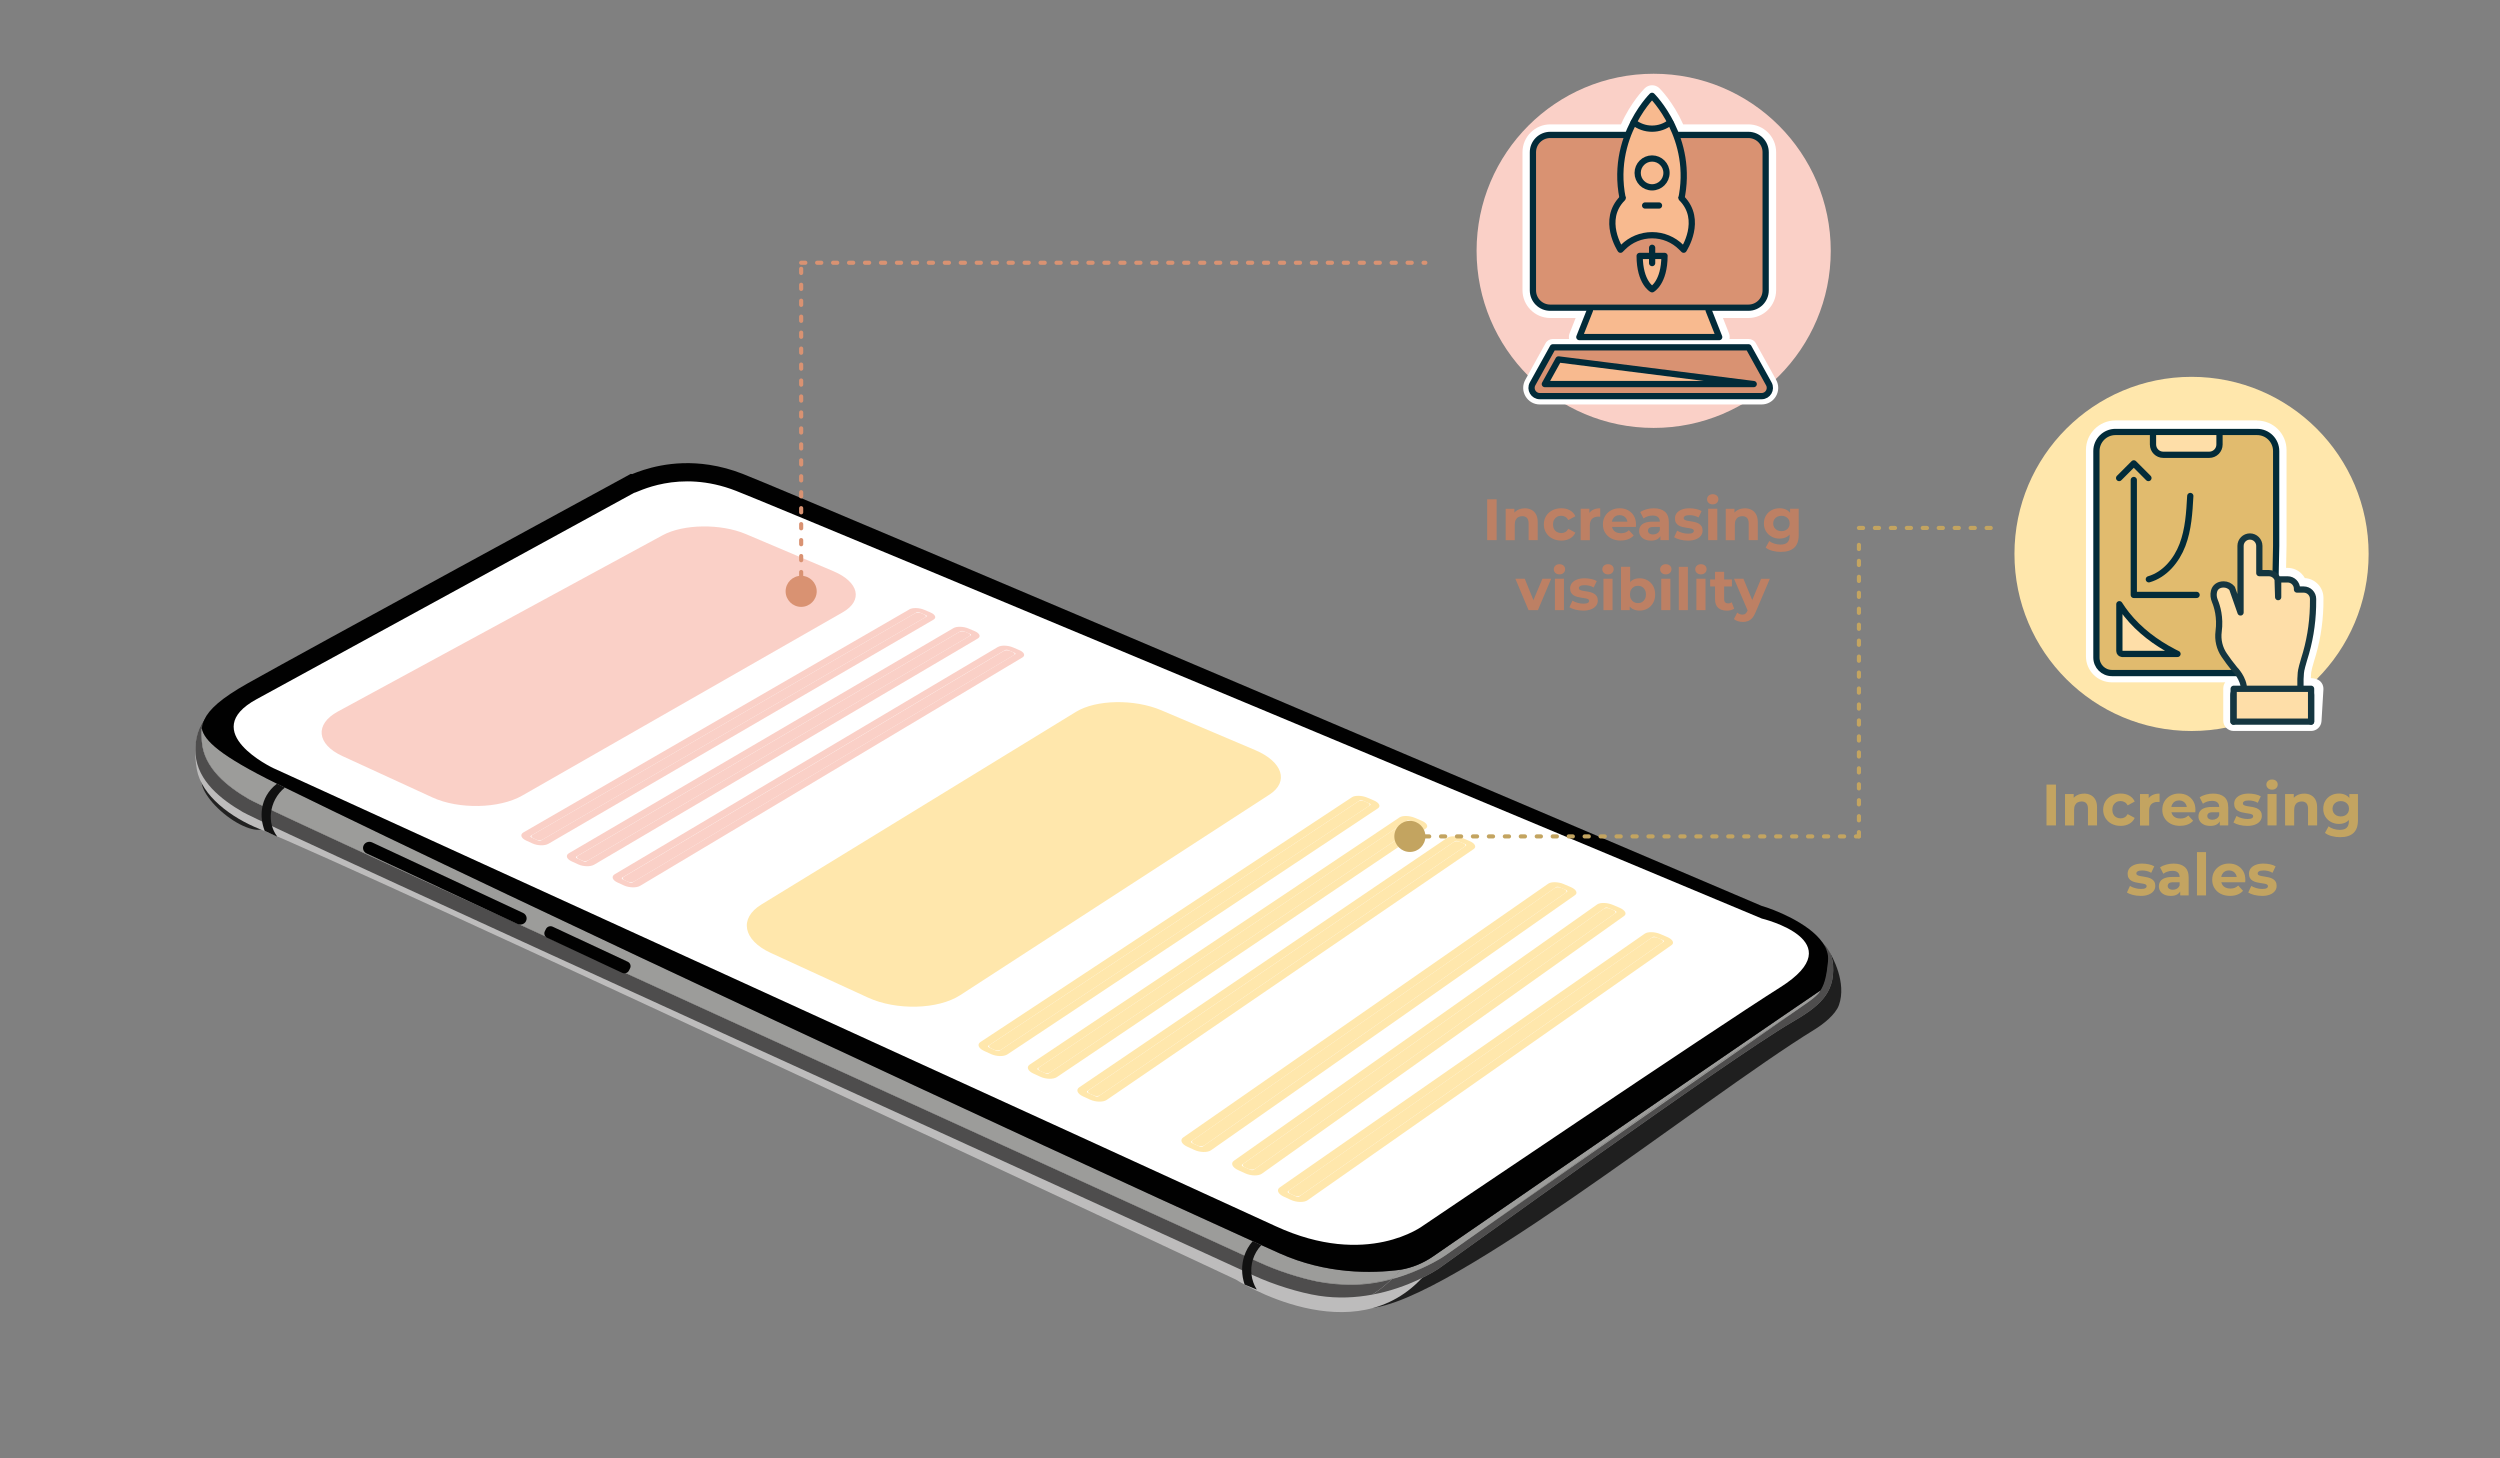 <?xml version="1.0" encoding="UTF-8"?><svg xmlns="http://www.w3.org/2000/svg" viewBox="0 0 600 350"><rect x="0" y="0" width="600" height="350" fill="#808080" stroke="none"/><defs><style>.cls-1{fill:#fff;}.cls-2{fill:#c3a461;}.cls-3{stroke:#d99272;}.cls-3,.cls-4,.cls-5,.cls-6,.cls-7,.cls-8,.cls-9,.cls-10,.cls-11{stroke-linecap:round;stroke-linejoin:round;}.cls-3,.cls-9,.cls-11{fill:none;}.cls-3,.cls-11{stroke-dasharray:0 0 1 2.83;stroke-width:.99px;}.cls-12{isolation:isolate;}.cls-13{fill:#4b494a;}.cls-4{stroke:#153640;}.cls-4,.cls-5,.cls-6,.cls-7,.cls-8,.cls-9,.cls-10{stroke-width:1.5px;}.cls-4,.cls-7{fill:#fedea8;}.cls-5{fill:#e4c3de;}.cls-5,.cls-6,.cls-7,.cls-8,.cls-9,.cls-10{stroke:#022b39;}.cls-14{fill:#111;}.cls-6,.cls-15{fill:#d99272;}.cls-16{fill:#9c9c9a;}.cls-17{fill:#4e4d4d;}.cls-18{fill:#fad0c7;}.cls-19{fill:#bdbcbc;}.cls-20{fill:#1f1f1f;}.cls-21{fill:#c3a460;}.cls-8{fill:#e1bb6e;}.cls-22{fill:#ffe7ac;}.cls-23{mix-blend-mode:screen;opacity:.74;}.cls-23,.cls-24{fill:#010101;}.cls-10{fill:#f8ba8f;}.cls-25{fill:#bd8064;}.cls-11{stroke:#c3a460;}</style></defs><g class="cls-12"><g id="Ebene_3"><g><path class="cls-23" d="M53.7,195.24c4.11,3.39,8.58,4.86,9.97,3.28,1.4-1.58-.81-5.62-4.92-9.01-4.11-3.39-8.58-4.86-9.97-3.28-1.4,1.58,.81,5.62,4.92,9.01Z"/><g><path class="cls-20" d="M436.34,238.49c.13-.15,.25-.32,.36-.48l-.19,.29c-.05,.07-.12,.13-.18,.19Z"/><path class="cls-20" d="M438.73,230.69c-.35,3.4-.78,5.42-1.81,7.01h0s0,.01,0,.01c-.02,.01-.05,.04-.12,.08-.05,.04-.12,.08-.2,.13-.02,.01-.04,.03-.06,.04-.04,.03-.08,.06-.13,.09-.05,.04-.12,.09-.19,.13-.04,.03-.08,.05-.12,.08-.07,.05-.14,.1-.22,.15-.78,.52-2.01,1.37-3.81,2.6-.1,.07-.2,.13-.3,.21-.02,.01-.05,.02-.07,.04-.21,.14-.43,.29-.65,.44-.63,.44-1.33,.91-2.09,1.43-.3,.21-.62,.42-.94,.64-.29,.19-.58,.4-.88,.6-.24,.16-.49,.33-.74,.51-2.71,1.85-6.03,4.13-10.05,6.88-.23,.16-.47,.32-.7,.48-3.36,2.3-7.18,4.93-11.54,7.91-1.16,.8-2.35,1.62-3.58,2.46-.02,.02-.05,.04-.08,.05-.61,.42-1.23,.85-1.87,1.28-7.1,4.88-15.4,10.58-25.05,17.22-.66,.46-1.33,.92-2.01,1.39-5.96,4.1-12.41,8.54-19.41,13.36-1,.69-2.02,1.39-3.05,2.1-1.7,1.17-3.43,2.36-5.19,3.58-.02,.01-.03,.02-.05,.03-2.29,1.57-4.9,2.64-7.64,3.11,.74-.84,1.51-1.78,2.31-2.84,13.57-17.99,93.99-69.95,99.91-73.77,.29,.81,.41,1.67,.32,2.55Z"/><path class="cls-20" d="M438.89,228.13c-.04-.07-.09-.14-.13-.21,.02,.03,.07,.1,.13,.21Z"/><path class="cls-20" d="M441.34,241.23c-.84,2.35-3.93,4.68-5.87,5.87-27.08,16.61-92.42,69.44-108.71,66.77-.55-1.36,.47-1.77,2.62-3.17,8.82-1.65,15.17-5.71,16.1-6.38,2.62-1.76,69.25-50.04,84.46-58.91,6.46-3.76,10.45-6.84,10-13.75-.08-1.32-.45-2.47-1.02-3.48,.84,1.37,4.34,7.66,2.42,13.05Z"/><path class="cls-19" d="M49.34,172.28s-3.61,3.86-2.1,12.38c1.13,6.35,8.3,11.6,14.98,14.27,24.02,9.59,234.32,108.13,234.32,108.13,0,0,28.65,18.44,45.53-1.22l-18.11-.19s-4.03,1.09-9.9-.5c-5.87-1.59-264.72-132.87-264.72-132.87Z"/><path class="cls-17" d="M436.34,238.49c.06-.06,.12-.13,.18-.19l.19-.29c-.12,.16-.24,.33-.36,.48Zm2.41-10.58c-.36-.59-.81-1.13-1.31-1.62-4.46-4.41-13.54-5.05-16.16-5.78-12.79-5.45-230.9-98.34-244.54-103.68-2.63-1.03-5.33-1.76-8.01-2.17-9.04-1.39-15.85,1.14-18.51,2.23l-.34-.05-1.3,.71c-.76,.42-74.91,45.32-90.58,49.52-4.59,1.23-7.34,3.31-8.95,5.61-2,2.84-2.27,6.01-2.11,8.33,.45,6.46,6.24,10.92,11.33,13.88,6.19,3.6,221.04,101.27,242.59,111.22,4.75,2.2,11.07,4.17,15.7,4.88,4.57,.7,8.92,.44,12.79-.28,1.25-.82,2.87-1.96,4.79-3.84-3.21,.86-6.85,1.46-10.76,1.45h-.02c-2.58-.14-5.03-.43-7.12-.74,0,0-.01,0-.02,0-4.37-.89-9.72-2.63-13.87-4.55-21.55-9.95-236.41-107.62-242.59-111.22-5.09-2.97-10.88-7.42-11.33-13.88-.07-1.07-.15-2.08-.02-3.1,.57,2.93,4.42,6.56,18.01,13.26,.09,.04,.18,.09,.27,.13,.54,.26,1.08,.53,1.63,.8,58.03,28.41,179.75,85.11,232.29,108.88,.71,.32,1.4,.63,2.08,.94,1.51,.68,2.95,1.33,4.32,1.95,11.24,5.05,22.17,4.9,29.14,3.96,2.74-.47,5.35-1.54,7.64-3.11,.02,0,.03-.02,.05-.03,1.76-1.22,3.5-2.41,5.19-3.58,1.03-.71,2.04-1.41,3.05-2.1,6.99-4.82,13.45-9.26,19.41-13.36,.68-.47,1.34-.93,2.01-1.39,9.65-6.64,17.95-12.35,25.05-17.22,.63-.44,1.25-.86,1.87-1.28,.03-.02,.05-.04,.08-.05,1.23-.85,2.43-1.67,3.58-2.46,4.35-2.99,8.18-5.61,11.54-7.91,.23-.16,.47-.32,.7-.48,4.02-2.75,7.34-5.02,10.05-6.88,.26-.18,.5-.35,.74-.51,.3-.2,.59-.4,.88-.6,.32-.23,.64-.44,.94-.64,.75-.52,1.45-.99,2.09-1.43,.23-.15,.44-.3,.65-.44,.02-.02,.04-.03,.07-.04,.1-.07,.2-.14,.3-.21,1.8-1.23,3.03-2.07,3.81-2.6,.08-.05,.15-.1,.22-.15,.04-.02,.08-.05,.12-.08,.07-.04,.13-.09,.19-.13,.05-.03,.09-.06,.13-.09,.02,0,.04-.02,.06-.04,.09-.05,.15-.1,.2-.13,.06-.04,.1-.07,.12-.08,0,0,0,0,0,0h0c1.02-1.6,1.45-3.62,1.81-7.02,.09-.88-.03-1.73-.32-2.55,.23-.15,.35-.23,.35-.23Z"/><path class="cls-13" d="M336.19,304.74c-.71,.8-1.38,1.5-2.03,2.12-3.21,.86-6.85,1.46-10.76,1.45h-.02c-2.58-.14-5.03-.43-7.12-.74,0,0-.01,0-.02,0-4.37-.89-9.72-2.63-13.87-4.55-21.55-9.95-236.41-107.62-242.59-111.22-5.09-2.97-10.88-7.42-11.33-13.88-.07-1.07-.15-2.08-.02-3.1,.57,2.93,4.42,6.56,18.01,13.26,.09,.04,.18,.09,.27,.13,.54,.26,1.08,.53,1.63,.8,58.03,28.41,179.75,85.11,232.29,108.88,.71,.32,1.4,.63,2.08,.94,1.51,.68,2.95,1.33,4.32,1.95,11.24,5.05,22.17,4.9,29.14,3.96Z"/><path class="cls-16" d="M336.19,304.74c-.71,.8-1.38,1.5-2.03,2.12-3.21,.86-6.85,1.46-10.76,1.45h-.02c-2.58-.14-5.03-.43-7.12-.74,0,0-.01,0-.02,0-4.37-.89-9.72-2.63-13.87-4.55-21.55-9.95-236.41-107.62-242.59-111.22-5.09-2.97-10.88-7.42-11.33-13.88-.07-1.07-.15-2.08-.02-3.1,.57,2.93,4.42,6.56,18.01,13.26,.09,.04,.18,.09,.27,.13,.54,.26,1.08,.53,1.63,.8,58.03,28.41,179.75,85.11,232.29,108.88,.71,.32,1.4,.63,2.08,.94,1.51,.68,2.95,1.33,4.32,1.95,11.24,5.05,22.17,4.9,29.14,3.96Z"/><path class="cls-16" d="M436.71,238.01l-.19,.29c-.05,.07-.12,.13-.18,.19,.13-.15,.25-.32,.36-.48Z"/><path class="cls-16" d="M316.26,307.58c2.09,.31,4.53,.6,7.12,.74-1.71,0-3.49-.13-5.3-.41-.58-.09-1.19-.2-1.81-.32Z"/><path class="cls-17" d="M429.93,245.42c-15.22,8.87-81.85,57.14-84.46,58.91-.92,.67-7.28,4.73-16.1,6.38,1.25-.82,2.87-1.96,4.79-3.84,3.87-1.03,7.1-2.45,9.37-3.61,.11-.05,.18-.1,.22-.12,1.74-.91,2.86-1.64,3.22-1.9,.39-.26,2.2-1.53,5.04-3.55l.93-.66c16.66-11.77,62.92-44.52,77.16-53.84l3.71-2.58c.89-.63,1.79-1.32,2.54-2.12,.06-.06,.12-.13,.18-.19l.19-.29c.07-.1,.14-.19,.2-.3,0,0,0,0,0,0h0c1.02-1.6,1.45-3.62,1.81-7.02,.09-.88-.03-1.73-.32-2.55,.23-.15,.35-.23,.35-.23,0,0,0,0,0,.01,.04,.07,.08,.14,.13,.21,0,.02,.02,.04,.03,.05,.57,1.01,.93,2.16,1.02,3.48,.44,6.91-3.55,9.99-10,13.75Z"/><path class="cls-16" d="M436.91,237.71c-.06,.1-.13,.2-.2,.3-.12,.16-.24,.33-.36,.48-.75,.8-1.64,1.5-2.54,2.12l-3.71,2.58c-14.24,9.32-60.49,42.07-77.16,53.84l-.93,.66c-2.85,2.01-4.65,3.28-5.04,3.55-.35,.26-1.48,.99-3.22,1.9-.04,.02-.11,.06-.22,.12-2.26,1.16-5.49,2.58-9.37,3.61,.64-.62,1.32-1.32,2.03-2.12,2.74-.47,5.35-1.54,7.64-3.11,.02,0,.03-.02,.05-.03,1.76-1.22,3.5-2.41,5.19-3.58,1.03-.71,2.04-1.41,3.05-2.1,6.99-4.82,13.45-9.26,19.41-13.36,.68-.47,1.34-.93,2.01-1.39,9.65-6.64,17.95-12.35,25.05-17.22,.63-.44,1.25-.86,1.87-1.28,.03-.02,.05-.04,.08-.05,1.23-.85,2.43-1.67,3.58-2.46,4.35-2.99,8.18-5.61,11.54-7.91,.23-.16,.47-.32,.7-.48,4.02-2.75,7.34-5.02,10.05-6.88,.26-.18,.5-.35,.74-.51,.3-.2,.59-.4,.88-.6,.32-.23,.64-.44,.94-.64,.75-.52,1.45-.99,2.09-1.43,.23-.15,.44-.3,.65-.44,.02-.02,.04-.03,.07-.04,.1-.07,.2-.14,.3-.21,1.8-1.23,3.03-2.07,3.81-2.6,.08-.05,.15-.1,.22-.15,.04-.02,.08-.05,.12-.08,.07-.04,.13-.09,.19-.13,.05-.03,.09-.06,.13-.09,.02,0,.04-.02,.06-.04,.09-.05,.15-.1,.2-.13,.06-.04,.1-.07,.12-.08Z"/><path class="cls-24" d="M438.73,230.69c-.35,3.4-.78,5.42-1.81,7.01h0s0,.01,0,.01c-.02,.01-.05,.04-.12,.08-.05,.04-.12,.08-.2,.13-.02,.01-.04,.03-.06,.04-.04,.03-.08,.06-.13,.09-.05,.04-.12,.09-.19,.13-.04,.03-.08,.05-.12,.08-.07,.05-.14,.1-.22,.15-.78,.52-2.01,1.37-3.81,2.6-.1,.07-.2,.13-.3,.21-.02,.01-.05,.02-.07,.04-.21,.14-.43,.29-.65,.44-.63,.44-1.33,.91-2.09,1.43-.3,.21-.62,.42-.94,.64-.29,.19-.58,.4-.88,.6-.24,.16-.49,.33-.74,.51-2.71,1.85-6.03,4.13-10.05,6.88-.23,.16-.47,.32-.7,.48-3.36,2.3-7.18,4.93-11.54,7.91-1.16,.8-2.35,1.62-3.58,2.46-.02,.02-.05,.04-.08,.05-.61,.42-1.23,.85-1.87,1.28-7.1,4.88-15.4,10.58-25.05,17.22-.66,.46-1.33,.92-2.01,1.39-5.96,4.1-12.41,8.54-19.41,13.36-1,.69-2.02,1.39-3.05,2.1-1.7,1.17-3.43,2.36-5.19,3.58-.02,.01-.03,.02-.05,.03-2.29,1.57-4.9,2.64-7.64,3.11-6.97,.94-17.9,1.09-29.14-3.96-1.37-.62-2.82-1.27-4.32-1.95-.68-.31-1.37-.62-2.08-.94-52.53-23.77-174.25-80.47-232.29-108.88-.55-.27-1.09-.54-1.63-.8-.09-.04-.18-.09-.27-.13-13.6-6.7-17.44-10.33-18.01-13.26,.09-.71,.27-1.42,.63-2.15,1.11-2.36,3.88-5.01,10.45-8.7,14.13-7.94,89.81-49.1,90.57-49.52l1.3-.71,.33,.05c2.67-1.08,9.48-3.61,18.52-2.22,2.68,.41,5.38,1.14,8.01,2.17,13.64,5.34,231.75,98.23,244.54,103.68,2.69,.75,11.35,4.04,14.66,8.86,.41,.59,.74,1.21,.96,1.85,.29,.81,.41,1.67,.32,2.55Z"/><path class="cls-1" d="M152.18,118.28c.54,.08,10.63-5.9,24.48-.47,13.85,5.43,246.17,102.64,246.17,102.64,0,0,22.17,5.33,4.42,16.51-15.33,9.66-85.65,57.16-85.65,57.16,0,0-13.42,10.33-35.44,.17-22.02-10.16-240.59-109.95-240.59-109.95,0,0-18.39-8.7-3.97-16.54,14.41-7.84,90.58-49.52,90.58-49.52Z"/><g><path class="cls-18" d="M202.27,146.94l-76.93,44c-5.5,3.15-15.23,3.35-21.55,.45l-21.63-9.94c-6.19-2.85-6.65-7.65-1.08-10.68l77.95-42.31c4.99-2.71,13.96-2.83,19.98-.28l21.01,8.91c6.14,2.6,7.18,7.03,2.25,9.85Z"/><path class="cls-22" d="M304.67,190.7l-74.22,48.14c-5.32,3.45-15.31,3.72-22.14,.58l-23.33-10.72c-6.68-3.07-7.67-8.3-2.26-11.61l75.5-46.24c4.83-2.96,14.01-3.13,20.48-.39l22.56,9.57c6.59,2.8,8.16,7.59,3.42,10.67Z"/><g><path class="cls-18" d="M222,148.19l-91.75,53.29c-.4,.23-1.09,.25-1.55,.03l-.78-.36c-.46-.21-.51-.57-.11-.8l91.82-53.17c.35-.2,.99-.21,1.44-.02l.75,.32c.45,.19,.53,.51,.18,.71Z"/><path class="cls-18" d="M219.97,146.98c.16-.09,.49-.08,.74,.02l1.48,.63c.25,.1,.31,.27,.15,.36l-92.48,53.71c-.18,.11-.54,.1-.79-.02l-1.53-.7c-.25-.12-.31-.3-.13-.4l92.55-53.59m-1.72-.73l-92.6,53.51c-.89,.51-.61,1.39,.61,1.95l1.53,.7c1.23,.57,2.95,.61,3.84,.09l92.42-53.79c.78-.45,.44-1.24-.75-1.74l-1.48-.63c-1.19-.51-2.79-.55-3.58-.1h0Z"/></g><g><path class="cls-18" d="M232.62,152.69l-91.43,53.79c-.39,.23-1.09,.25-1.55,.03l-.78-.36c-.46-.21-.52-.57-.12-.8l91.5-53.68c.35-.2,.99-.21,1.44-.02l.76,.32c.45,.19,.53,.51,.19,.72Z"/><path class="cls-18" d="M230.56,151.48c.16-.09,.49-.09,.74,.02l1.49,.63c.25,.11,.32,.27,.16,.36l-92.15,54.22c-.18,.11-.54,.1-.79-.02l-1.54-.71c-.26-.12-.31-.3-.13-.41l92.23-54.1m-1.73-.73l-92.28,54.02c-.89,.52-.6,1.4,.64,1.97l1.54,.71c1.24,.57,2.97,.61,3.85,.09l92.1-54.3c.78-.46,.43-1.25-.77-1.76l-1.49-.63c-1.2-.51-2.81-.55-3.59-.1h0Z"/></g><g><path class="cls-18" d="M243.31,157.24l-91.1,54.31c-.39,.23-1.09,.25-1.56,.04l-.79-.36c-.47-.21-.53-.58-.13-.81l91.18-54.19c.35-.21,.99-.22,1.45-.02l.77,.33c.45,.19,.54,.52,.19,.72Z"/><path class="cls-18" d="M241.24,156.01c.16-.1,.49-.09,.74,.02l1.5,.64c.25,.11,.32,.27,.16,.36l-91.82,54.74c-.18,.11-.54,.1-.8-.02l-1.55-.71c-.26-.12-.32-.3-.14-.41l91.9-54.62m-1.74-.74l-91.95,54.54c-.88,.52-.59,1.42,.66,1.99l1.55,.71c1.25,.57,2.99,.61,3.87,.09l91.77-54.82c.77-.46,.42-1.26-.79-1.77l-1.5-.64c-1.21-.51-2.82-.56-3.6-.09h0Z"/></g><g><path class="cls-22" d="M328.54,193.44l-88.29,58.49c-.38,.25-1.1,.27-1.59,.04l-.84-.39c-.5-.23-.59-.62-.21-.87l88.38-58.37c.34-.22,1-.24,1.48-.03l.81,.35c.48,.2,.6,.55,.26,.77Z"/><path class="cls-22" d="M326.31,192.13c.15-.1,.49-.09,.76,.02l1.59,.68c.27,.11,.35,.29,.2,.39l-88.99,58.96c-.18,.12-.54,.11-.82-.02l-1.65-.76c-.27-.13-.35-.32-.18-.44l89.08-58.83m-1.85-.78l-89.14,58.73c-.86,.56-.48,1.52,.85,2.13l1.65,.76c1.33,.61,3.11,.65,3.97,.08l88.92-59.05c.75-.5,.31-1.35-.97-1.89l-1.59-.68c-1.28-.54-2.94-.58-3.69-.09h0Z"/></g><g><path class="cls-22" d="M339.98,198.29l-87.89,59.07c-.38,.26-1.1,.28-1.6,.05l-.85-.39c-.5-.23-.6-.62-.22-.88l87.98-58.94c.33-.22,1-.24,1.48-.03l.82,.35c.48,.21,.61,.55,.27,.78Z"/><path class="cls-22" d="M337.73,196.98c.15-.1,.5-.1,.76,.02l1.61,.68c.27,.11,.36,.29,.21,.39l-88.58,59.53c-.18,.12-.54,.11-.82-.02l-1.67-.76c-.28-.13-.36-.33-.18-.44l88.67-59.4m-1.86-.79l-88.74,59.31c-.85,.57-.46,1.54,.88,2.15l1.67,.77c1.34,.62,3.13,.65,3.98,.08l88.51-59.63c.75-.5,.3-1.36-1-1.91l-1.61-.68c-1.29-.55-2.95-.59-3.7-.09h0Z"/></g><g><path class="cls-22" d="M351.5,203.19l-87.47,59.65c-.38,.26-1.1,.28-1.6,.05l-.86-.39c-.51-.23-.61-.63-.23-.89l87.57-59.52c.33-.23,1-.24,1.49-.03l.83,.35c.49,.21,.62,.56,.28,.79Z"/><path class="cls-22" d="M349.23,201.87c.15-.1,.5-.1,.76,.02l1.62,.69c.27,.11,.36,.29,.21,.4l-88.17,60.12c-.17,.12-.54,.11-.82-.02l-1.68-.77c-.28-.13-.36-.33-.19-.45l88.26-59.99m-1.88-.8l-88.33,59.89c-.85,.58-.44,1.55,.91,2.17l1.68,.77c1.35,.62,3.15,.66,4,.08l88.1-60.22c.74-.51,.28-1.37-1.02-1.92l-1.62-.69c-1.3-.55-2.97-.59-3.71-.09h0Z"/></g><g><path class="cls-22" d="M375.78,214.24l-86.75,60.65c-.38,.26-1.1,.28-1.61,.05l-.87-.4c-.51-.24-.62-.64-.25-.9l86.85-60.52c.33-.23,1-.25,1.49-.04l.84,.36c.5,.21,.63,.57,.3,.8Z"/><path class="cls-22" d="M373.47,212.9c.15-.11,.5-.1,.77,.02l1.64,.7c.27,.12,.37,.3,.22,.4l-87.43,61.13c-.17,.12-.54,.11-.83-.02l-1.7-.78c-.28-.13-.37-.33-.2-.45l87.53-61m-1.9-.81l-87.6,60.9c-.84,.59-.42,1.58,.96,2.21l1.7,.78c1.37,.63,3.18,.67,4.02,.08l87.36-61.23c.74-.52,.26-1.39-1.07-1.95l-1.64-.7c-1.32-.56-2.99-.6-3.73-.09h0Z"/></g><g><path class="cls-22" d="M387.56,219.24l-86.31,61.26c-.37,.27-1.1,.29-1.62,.05l-.88-.4c-.52-.24-.63-.64-.26-.91l86.41-61.12c.33-.23,1-.25,1.5-.04l.84,.36c.5,.21,.64,.57,.31,.8Z"/><path class="cls-22" d="M385.22,217.89c.15-.11,.5-.1,.77,.02l1.66,.7c.28,.12,.38,.3,.22,.41l-86.99,61.74c-.17,.12-.54,.12-.83-.02l-1.72-.79c-.29-.13-.38-.34-.2-.46l87.09-61.6m-1.92-.81l-87.16,61.5c-.84,.59-.4,1.59,.98,2.23l1.72,.79c1.39,.64,3.2,.67,4.03,.07l86.92-61.84c.73-.52,.24-1.4-1.09-1.97l-1.65-.7c-1.33-.56-3.01-.6-3.74-.09h0Z"/></g><g><path class="cls-22" d="M398.95,226.23l-86.75,60.65c-.38,.26-1.1,.28-1.61,.05l-.87-.4c-.51-.24-.62-.64-.25-.9l86.85-60.52c.33-.23,1-.25,1.49-.04l.84,.36c.5,.21,.63,.57,.3,.8Z"/><path class="cls-22" d="M396.64,224.89c.15-.11,.5-.1,.77,.02l1.64,.7c.27,.12,.37,.3,.22,.4l-87.43,61.13c-.17,.12-.54,.11-.83-.02l-1.7-.78c-.28-.13-.37-.33-.2-.45l87.53-61m-1.9-.81l-87.6,60.9c-.84,.59-.42,1.58,.96,2.21l1.7,.78c1.37,.63,3.18,.67,4.02,.08l87.36-61.23c.74-.52,.26-1.39-1.07-1.95l-1.64-.7c-1.32-.56-2.99-.6-3.73-.09h0Z"/></g></g><path class="cls-16" d="M343.53,303.25c-1.59,.87-10.7,5.56-20.12,5.06,8.64,.03,16-2.93,20.12-5.06Z"/><path class="cls-14" d="M301.61,309.49l-2.9-1.2c-.78-2.29-.8-4.69-.08-6.88,.42-1.27,1.09-2.46,2.01-3.52,.71,.32,1.4,.63,2.08,.94-.96,1.02-1.64,2.21-2.03,3.48-.72,2.35-.45,4.95,.92,7.16Z"/><path class="cls-16" d="M430.1,243.2l-77.16,53.84c16.66-11.77,62.92-44.52,77.16-53.84Z"/></g><path class="cls-14" d="M65.02,195.18c-.19,1.92,.26,3.89,1.46,5.51-.02,.02-.05,.04-.07,.05l-2.88-1.33c-.68-1.76-.91-3.59-.64-5.33,.33-2.27,1.5-4.4,3.58-5.99,.09,.04,.18,.09,.27,.13,.54,.26,1.08,.53,1.63,.8-1.93,1.54-3.11,3.83-3.34,6.17Z"/><g><path class="cls-24" d="M126.24,221.06h0c.37-.73,.05-1.61-.71-1.96l-36.22-16.92c-.76-.35-1.67-.05-2.03,.69h0c-.37,.73-.05,1.61,.71,1.96l36.22,16.92c.76,.35,1.67,.05,2.03-.68Z"/><path class="cls-24" d="M150.95,232.93l.27-.54c.29-.58,.04-1.28-.56-1.57l-18.01-8.41c-.6-.28-1.33-.04-1.62,.55l-.27,.54c-.29,.58-.04,1.28,.56,1.57l18.01,8.41c.6,.28,1.33,.04,1.62-.55Z"/></g></g></g><g id="Ebene_4"><circle class="cls-22" cx="525.97" cy="132.94" r="42.5"/><g><path class="cls-25" d="M356.92,129.63v-9.8h2.27v9.8h-2.27Z"/><path class="cls-25" d="M365.93,121.99c.6,0,1.13,.12,1.6,.36,.47,.24,.84,.6,1.11,1.09,.27,.49,.41,1.12,.41,1.88v4.31h-2.18v-3.98c0-.61-.13-1.05-.4-1.34-.27-.29-.64-.43-1.13-.43-.35,0-.66,.07-.93,.22-.28,.15-.49,.37-.64,.67-.15,.3-.23,.68-.23,1.15v3.72h-2.18v-7.53h2.09v2.09l-.39-.63c.27-.5,.66-.89,1.16-1.16,.5-.27,1.08-.41,1.72-.41Z"/><path class="cls-25" d="M374.72,129.74c-.81,0-1.54-.17-2.17-.5-.63-.33-1.13-.79-1.49-1.38-.36-.59-.54-1.25-.54-2s.18-1.43,.54-2.01,.86-1.04,1.49-1.37c.63-.33,1.36-.5,2.17-.5s1.48,.17,2.07,.5c.59,.33,1.02,.81,1.3,1.42l-1.69,.91c-.2-.35-.44-.62-.74-.78-.29-.17-.61-.25-.96-.25-.37,0-.71,.08-1.01,.25s-.53,.41-.71,.71c-.17,.31-.26,.68-.26,1.12s.09,.81,.26,1.12,.41,.55,.71,.71,.63,.25,1.01,.25c.35,0,.67-.08,.96-.24,.29-.16,.54-.43,.74-.79l1.69,.92c-.28,.61-.71,1.08-1.3,1.41-.59,.33-1.28,.5-2.07,.5Z"/><path class="cls-25" d="M379.36,129.63v-7.53h2.09v2.13l-.29-.62c.22-.53,.58-.94,1.08-1.21,.5-.28,1.1-.41,1.81-.41v2.02c-.09,0-.18-.02-.25-.02s-.15,0-.24,0c-.6,0-1.08,.17-1.45,.51-.37,.34-.55,.87-.55,1.59v3.56h-2.18Z"/><path class="cls-25" d="M389,129.74c-.86,0-1.61-.17-2.26-.5-.65-.34-1.15-.8-1.51-1.38-.36-.58-.53-1.25-.53-2s.17-1.43,.52-2.01c.35-.58,.83-1.04,1.44-1.37,.61-.33,1.29-.5,2.06-.5s1.4,.16,1.99,.47c.59,.31,1.06,.76,1.41,1.34,.34,.58,.52,1.28,.52,2.09,0,.08,0,.18-.01,.29,0,.11-.02,.21-.03,.3h-6.12v-1.27h4.97l-.84,.38c0-.39-.08-.73-.24-1.02-.16-.29-.38-.52-.66-.68-.28-.16-.61-.25-.98-.25s-.7,.08-.99,.25c-.29,.16-.51,.39-.67,.69s-.24,.64-.24,1.04v.34c0,.41,.09,.77,.27,1.08,.18,.31,.44,.55,.77,.71,.33,.16,.72,.24,1.17,.24,.4,0,.75-.06,1.06-.18,.3-.12,.58-.3,.83-.55l1.16,1.26c-.34,.39-.78,.69-1.3,.9-.52,.21-1.12,.31-1.81,.31Z"/><path class="cls-25" d="M396.21,129.74c-.59,0-1.09-.1-1.51-.3s-.74-.47-.97-.82-.34-.73-.34-1.16,.11-.84,.33-1.18c.22-.34,.57-.6,1.04-.79,.48-.19,1.1-.29,1.86-.29h2v1.27h-1.76c-.51,0-.87,.08-1.06,.25s-.29,.38-.29,.63c0,.28,.11,.5,.33,.67,.22,.16,.52,.25,.9,.25s.69-.09,.98-.26c.29-.17,.5-.43,.63-.76l.34,1.01c-.16,.49-.45,.85-.87,1.11s-.96,.38-1.62,.38Zm2.29-.11v-1.47l-.14-.32v-2.63c0-.47-.14-.83-.43-1.09-.29-.26-.72-.39-1.31-.39-.4,0-.8,.06-1.18,.19-.39,.13-.72,.3-.99,.51l-.79-1.53c.41-.29,.91-.51,1.48-.67s1.17-.24,1.76-.24c1.15,0,2.04,.27,2.67,.81,.63,.54,.95,1.39,.95,2.53v4.3h-2.04Z"/><path class="cls-25" d="M405.06,129.74c-.64,0-1.26-.08-1.86-.23-.59-.15-1.06-.35-1.41-.58l.73-1.57c.35,.21,.75,.39,1.23,.52,.47,.14,.94,.2,1.39,.2,.5,0,.86-.06,1.07-.18,.21-.12,.31-.29,.31-.5,0-.18-.08-.31-.24-.4-.16-.09-.38-.16-.65-.2-.27-.05-.57-.09-.89-.14-.32-.05-.64-.11-.97-.19-.33-.08-.62-.2-.89-.36-.27-.16-.49-.37-.65-.64-.16-.27-.24-.62-.24-1.05,0-.48,.14-.9,.41-1.26,.28-.36,.67-.65,1.2-.86s1.15-.31,1.88-.31c.51,0,1.04,.06,1.57,.17,.53,.11,.98,.28,1.33,.49l-.73,1.55c-.37-.21-.73-.36-1.1-.44-.37-.08-.73-.12-1.07-.12-.49,0-.84,.07-1.06,.2s-.34,.3-.34,.5c0,.19,.08,.33,.24,.42,.16,.09,.38,.17,.65,.22,.27,.06,.57,.1,.89,.15s.65,.1,.97,.19,.62,.2,.89,.36c.27,.15,.48,.36,.65,.63,.17,.27,.25,.61,.25,1.04,0,.47-.14,.88-.42,1.24-.28,.36-.68,.64-1.21,.85-.53,.21-1.17,.31-1.92,.31Z"/><path class="cls-25" d="M411.05,121.05c-.4,0-.73-.12-.98-.35-.25-.23-.38-.52-.38-.87s.13-.63,.38-.87,.58-.35,.98-.35,.73,.11,.98,.33,.38,.5,.38,.85c0,.36-.12,.67-.37,.9-.25,.24-.58,.36-.99,.36Zm-1.09,8.58v-7.53h2.19v7.53h-2.19Z"/><path class="cls-25" d="M418.75,121.99c.6,0,1.13,.12,1.6,.36,.47,.24,.84,.6,1.11,1.09,.27,.49,.41,1.12,.41,1.88v4.31h-2.18v-3.98c0-.61-.13-1.05-.4-1.34-.27-.29-.64-.43-1.13-.43-.35,0-.66,.07-.93,.22-.28,.15-.49,.37-.64,.67-.15,.3-.23,.68-.23,1.15v3.72h-2.18v-7.53h2.09v2.09l-.39-.63c.27-.5,.66-.89,1.16-1.16,.5-.27,1.08-.41,1.72-.41Z"/><path class="cls-25" d="M427.11,129.27c-.7,0-1.33-.15-1.9-.46s-1.02-.73-1.36-1.27c-.34-.55-.51-1.18-.51-1.91s.17-1.38,.51-1.93c.34-.55,.79-.97,1.36-1.27s1.2-.45,1.9-.45c.63,0,1.2,.13,1.68,.39,.49,.26,.86,.65,1.13,1.19s.41,1.22,.41,2.06-.13,1.51-.41,2.05c-.27,.54-.65,.94-1.13,1.2-.48,.26-1.04,.39-1.68,.39Zm.34,3.19c-.71,0-1.39-.09-2.05-.26s-1.21-.43-1.64-.78l.87-1.57c.32,.26,.72,.47,1.21,.62,.49,.15,.97,.23,1.45,.23,.78,0,1.34-.17,1.69-.52,.35-.35,.53-.86,.53-1.54v-1.13l.14-1.89-.03-1.9v-1.62h2.07v6.27c0,1.4-.36,2.43-1.09,3.09s-1.77,.99-3.14,.99Zm.1-4.98c.38,0,.72-.08,1.02-.23,.3-.15,.53-.37,.7-.65,.17-.28,.25-.6,.25-.97s-.08-.7-.25-.97c-.17-.27-.4-.49-.7-.64-.3-.15-.64-.23-1.02-.23s-.72,.08-1.02,.23c-.3,.15-.53,.37-.71,.64-.17,.28-.26,.6-.26,.97s.09,.69,.26,.97c.17,.28,.41,.5,.71,.65,.3,.15,.64,.23,1.02,.23Z"/><path class="cls-25" d="M366.85,146.43l-3.16-7.53h2.25l2.63,6.48h-1.12l2.73-6.48h2.1l-3.18,7.53h-2.25Z"/><path class="cls-25" d="M374.27,137.85c-.4,0-.73-.12-.98-.35-.25-.23-.38-.52-.38-.87s.13-.63,.38-.87,.58-.35,.98-.35,.73,.11,.98,.33,.38,.5,.38,.85c0,.36-.12,.67-.37,.9-.25,.24-.58,.36-.99,.36Zm-1.09,8.58v-7.53h2.18v7.53h-2.18Z"/><path class="cls-25" d="M379.92,146.54c-.64,0-1.26-.08-1.85-.23-.59-.15-1.06-.35-1.41-.58l.73-1.57c.34,.21,.75,.39,1.22,.52,.47,.14,.94,.2,1.39,.2,.5,0,.86-.06,1.07-.18,.21-.12,.32-.29,.32-.5,0-.18-.08-.31-.25-.4-.16-.09-.38-.16-.65-.2-.27-.05-.57-.09-.89-.14-.32-.05-.65-.11-.97-.19-.33-.08-.63-.2-.9-.36-.27-.16-.49-.37-.65-.64-.16-.27-.25-.62-.25-1.05,0-.48,.14-.9,.41-1.26,.28-.36,.67-.65,1.2-.86s1.15-.31,1.88-.31c.51,0,1.04,.06,1.57,.17,.53,.11,.97,.28,1.33,.49l-.73,1.55c-.36-.21-.73-.36-1.1-.44-.37-.08-.72-.12-1.07-.12-.49,0-.84,.07-1.06,.2-.22,.13-.34,.3-.34,.5,0,.19,.08,.33,.25,.42,.16,.09,.38,.17,.65,.22s.57,.1,.89,.15c.32,.04,.65,.1,.97,.19,.33,.08,.62,.2,.89,.36,.27,.15,.48,.36,.65,.63,.17,.27,.25,.61,.25,1.04,0,.47-.14,.88-.42,1.24s-.68,.64-1.21,.85c-.53,.21-1.17,.31-1.93,.31Z"/><path class="cls-25" d="M385.92,137.85c-.4,0-.73-.12-.98-.35-.25-.23-.38-.52-.38-.87s.12-.63,.38-.87,.58-.35,.98-.35,.73,.11,.98,.33,.38,.5,.38,.85c0,.36-.12,.67-.37,.9-.25,.24-.58,.36-.99,.36Zm-1.09,8.58v-7.53h2.18v7.53h-2.18Z"/><path class="cls-25" d="M389.04,146.43v-10.39h2.19v4.38l-.14,2.23,.04,2.24v1.54h-2.09Zm4.45,.11c-.66,0-1.23-.14-1.71-.42-.47-.28-.84-.71-1.09-1.28-.25-.57-.38-1.3-.38-2.18s.13-1.61,.4-2.18c.27-.57,.64-.99,1.11-1.27,.47-.28,1.03-.42,1.67-.42,.71,0,1.35,.16,1.91,.48s1.01,.77,1.34,1.34c.33,.58,.5,1.27,.5,2.06s-.17,1.47-.5,2.04c-.33,.58-.78,1.03-1.34,1.35-.56,.32-1.2,.48-1.91,.48Zm-.38-1.79c.37,0,.69-.08,.97-.25,.29-.17,.51-.41,.69-.72,.17-.31,.26-.68,.26-1.11s-.09-.81-.26-1.12c-.17-.31-.4-.55-.69-.71-.28-.17-.61-.25-.97-.25s-.69,.08-.98,.25c-.29,.17-.52,.41-.69,.71-.17,.31-.25,.68-.25,1.12s.08,.8,.25,1.11c.17,.31,.4,.55,.69,.72,.29,.17,.62,.25,.98,.25Z"/><path class="cls-25" d="M399.79,137.85c-.4,0-.73-.12-.98-.35-.25-.23-.38-.52-.38-.87s.13-.63,.38-.87,.58-.35,.98-.35,.73,.11,.98,.33,.38,.5,.38,.85c0,.36-.12,.67-.37,.9-.25,.24-.58,.36-.99,.36Zm-1.09,8.58v-7.53h2.19v7.53h-2.19Z"/><path class="cls-25" d="M402.91,146.43v-10.39h2.18v10.39h-2.18Z"/><path class="cls-25" d="M408.22,137.85c-.4,0-.73-.12-.98-.35-.25-.23-.38-.52-.38-.87s.13-.63,.38-.87,.58-.35,.98-.35,.73,.11,.98,.33,.38,.5,.38,.85c0,.36-.12,.67-.37,.9-.25,.24-.58,.36-.99,.36Zm-1.09,8.58v-7.53h2.19v7.53h-2.19Z"/><path class="cls-25" d="M410.44,140.75v-1.68h5.22v1.68h-5.22Zm3.98,5.8c-.89,0-1.58-.23-2.07-.68s-.74-1.13-.74-2.02v-6.61h2.18v6.58c0,.32,.08,.56,.25,.74s.4,.26,.69,.26c.34,0,.64-.09,.88-.28l.59,1.54c-.22,.16-.49,.28-.8,.36-.31,.08-.64,.12-.97,.12Z"/><path class="cls-25" d="M418.24,149.26c-.39,0-.78-.06-1.16-.18-.38-.12-.7-.29-.94-.5l.8-1.55c.17,.15,.36,.27,.58,.35,.22,.08,.44,.13,.65,.13,.31,0,.55-.07,.73-.22,.18-.15,.35-.39,.5-.72l.39-.92,.17-.24,2.7-6.5h2.1l-3.4,7.99c-.24,.61-.52,1.08-.83,1.43-.31,.35-.66,.59-1.04,.73-.38,.14-.79,.21-1.25,.21Zm1.29-2.53l-3.36-7.83h2.25l2.6,6.3-1.5,1.53Z"/></g><g><path class="cls-2" d="M491.16,198.1v-9.8h2.27v9.8h-2.27Z"/><path class="cls-2" d="M500.17,190.46c.6,0,1.13,.12,1.6,.36,.47,.24,.84,.6,1.11,1.09s.41,1.12,.41,1.88v4.31h-2.18v-3.98c0-.61-.13-1.05-.4-1.34s-.64-.43-1.13-.43c-.35,0-.66,.07-.93,.22-.28,.14-.49,.37-.64,.67s-.23,.68-.23,1.15v3.72h-2.18v-7.53h2.09v2.09l-.39-.63c.27-.5,.66-.89,1.16-1.16s1.08-.41,1.72-.41Z"/><path class="cls-2" d="M508.96,198.21c-.81,0-1.54-.17-2.17-.5-.63-.33-1.13-.79-1.49-1.38-.36-.59-.54-1.25-.54-2s.18-1.42,.54-2.01c.36-.58,.86-1.04,1.49-1.37,.63-.33,1.36-.5,2.17-.5s1.48,.17,2.07,.5c.59,.33,1.02,.81,1.3,1.42l-1.69,.91c-.2-.35-.44-.62-.74-.78s-.61-.25-.96-.25c-.37,0-.71,.08-1.01,.25s-.53,.41-.71,.71c-.17,.31-.26,.68-.26,1.12s.09,.81,.26,1.12c.17,.31,.41,.55,.71,.71s.63,.25,1.01,.25c.35,0,.67-.08,.96-.24,.29-.16,.54-.43,.74-.79l1.69,.92c-.28,.61-.71,1.08-1.3,1.41-.59,.33-1.28,.5-2.07,.5Z"/><path class="cls-2" d="M513.6,198.1v-7.53h2.09v2.13l-.29-.62c.22-.53,.58-.94,1.08-1.21s1.1-.41,1.81-.41v2.02c-.09,0-.18-.02-.25-.02-.07,0-.15,0-.24,0-.6,0-1.08,.17-1.45,.51-.37,.34-.55,.87-.55,1.59v3.56h-2.18Z"/><path class="cls-2" d="M523.24,198.21c-.86,0-1.61-.17-2.26-.5-.65-.34-1.15-.79-1.5-1.38-.36-.58-.53-1.25-.53-2s.17-1.42,.52-2.01c.35-.58,.83-1.04,1.44-1.37,.61-.33,1.29-.5,2.06-.5s1.4,.16,2,.47c.59,.31,1.06,.76,1.41,1.34,.34,.58,.52,1.28,.52,2.09,0,.08,0,.18-.01,.29,0,.11-.02,.21-.03,.3h-6.12v-1.27h4.97l-.84,.38c0-.39-.08-.73-.24-1.02-.16-.29-.38-.52-.66-.68s-.61-.25-.98-.25-.7,.08-.99,.25c-.29,.16-.51,.39-.67,.69-.16,.29-.24,.64-.24,1.04v.34c0,.41,.09,.77,.27,1.08,.18,.31,.44,.55,.77,.71,.33,.16,.72,.24,1.17,.24,.4,0,.75-.06,1.06-.18,.3-.12,.58-.3,.83-.55l1.16,1.26c-.34,.39-.78,.69-1.3,.9s-1.12,.31-1.81,.31Z"/><path class="cls-2" d="M530.45,198.21c-.59,0-1.09-.1-1.51-.3-.42-.2-.74-.47-.97-.82-.22-.35-.34-.73-.34-1.16s.11-.84,.33-1.18c.22-.34,.57-.6,1.04-.79,.48-.19,1.1-.29,1.86-.29h2v1.27h-1.76c-.51,0-.87,.08-1.06,.25s-.29,.38-.29,.63c0,.28,.11,.5,.33,.67,.22,.16,.52,.25,.9,.25s.69-.09,.98-.26c.29-.17,.5-.43,.63-.76l.34,1.01c-.16,.49-.45,.85-.87,1.11s-.96,.38-1.62,.38Zm2.3-.11v-1.47l-.14-.32v-2.63c0-.47-.14-.83-.43-1.09-.28-.26-.72-.39-1.31-.39-.4,0-.8,.06-1.18,.19-.39,.13-.72,.3-.99,.51l-.78-1.53c.41-.29,.91-.51,1.48-.67,.58-.16,1.17-.24,1.76-.24,1.15,0,2.04,.27,2.67,.81s.95,1.39,.95,2.53v4.3h-2.04Z"/><path class="cls-2" d="M539.3,198.21c-.64,0-1.26-.08-1.86-.23s-1.06-.35-1.41-.58l.73-1.57c.35,.21,.75,.39,1.23,.53,.47,.14,.94,.2,1.39,.2,.5,0,.86-.06,1.07-.18,.21-.12,.31-.29,.31-.5,0-.18-.08-.31-.25-.4-.16-.09-.38-.16-.65-.2-.27-.05-.57-.09-.89-.14-.32-.05-.65-.11-.97-.19s-.62-.2-.9-.36c-.27-.16-.49-.37-.65-.64s-.25-.62-.25-1.05c0-.48,.14-.9,.41-1.26,.28-.36,.67-.65,1.2-.86,.52-.21,1.15-.32,1.88-.32,.51,0,1.04,.06,1.57,.17,.53,.11,.98,.28,1.33,.49l-.73,1.55c-.36-.21-.73-.36-1.1-.44-.37-.08-.73-.12-1.07-.12-.49,0-.84,.07-1.06,.2-.22,.13-.34,.3-.34,.5,0,.19,.08,.33,.25,.42,.16,.09,.38,.17,.65,.22,.27,.06,.57,.11,.89,.15s.65,.1,.97,.19c.33,.08,.62,.2,.89,.36,.27,.15,.48,.36,.65,.63s.25,.61,.25,1.04c0,.47-.14,.88-.42,1.24-.28,.36-.68,.64-1.21,.85s-1.17,.31-1.92,.31Z"/><path class="cls-2" d="M545.29,189.52c-.4,0-.73-.12-.98-.35-.25-.23-.38-.52-.38-.87s.13-.63,.38-.87,.58-.35,.98-.35,.73,.11,.98,.33c.25,.22,.38,.5,.38,.85,0,.36-.12,.67-.37,.9-.25,.24-.58,.36-.99,.36Zm-1.09,8.58v-7.53h2.18v7.53h-2.18Z"/><path class="cls-2" d="M552.99,190.46c.6,0,1.13,.12,1.6,.36,.47,.24,.84,.6,1.11,1.09s.41,1.12,.41,1.88v4.31h-2.18v-3.98c0-.61-.13-1.05-.4-1.34s-.64-.43-1.13-.43c-.35,0-.66,.07-.93,.22-.28,.14-.49,.37-.64,.67s-.23,.68-.23,1.15v3.72h-2.18v-7.53h2.09v2.09l-.39-.63c.27-.5,.66-.89,1.16-1.16s1.08-.41,1.72-.41Z"/><path class="cls-2" d="M561.35,197.74c-.7,0-1.33-.15-1.9-.46-.57-.3-1.02-.73-1.36-1.27-.34-.55-.51-1.18-.51-1.91s.17-1.38,.51-1.93c.34-.55,.79-.97,1.36-1.27,.56-.3,1.2-.45,1.9-.45,.63,0,1.19,.13,1.68,.39s.86,.65,1.13,1.19c.27,.54,.41,1.22,.41,2.07s-.13,1.51-.41,2.05c-.27,.54-.65,.94-1.13,1.2-.49,.26-1.04,.39-1.68,.39Zm.34,3.19c-.71,0-1.39-.09-2.05-.26s-1.21-.43-1.65-.78l.87-1.57c.32,.26,.72,.47,1.21,.62,.49,.15,.97,.23,1.45,.23,.77,0,1.34-.17,1.69-.52,.35-.35,.52-.86,.52-1.54v-1.13l.14-1.89-.03-1.9v-1.62h2.07v6.27c0,1.4-.36,2.43-1.09,3.09-.73,.66-1.77,.99-3.14,.99Zm.1-4.98c.38,0,.72-.08,1.02-.23,.3-.15,.53-.37,.7-.65s.25-.6,.25-.97-.08-.7-.25-.97c-.17-.27-.4-.49-.7-.64s-.64-.23-1.02-.23-.72,.08-1.02,.23-.53,.37-.71,.64c-.17,.28-.26,.6-.26,.97s.09,.69,.26,.97,.41,.5,.71,.65c.3,.15,.64,.23,1.02,.23Z"/><path class="cls-2" d="M513.73,215.01c-.64,0-1.26-.08-1.86-.23-.59-.15-1.06-.35-1.41-.58l.73-1.57c.35,.21,.75,.39,1.23,.52,.47,.14,.94,.2,1.39,.2,.5,0,.86-.06,1.07-.18s.31-.29,.31-.5c0-.18-.08-.31-.25-.4-.16-.09-.38-.16-.65-.2-.27-.05-.57-.09-.89-.14-.32-.05-.65-.11-.97-.19-.33-.08-.62-.2-.9-.36-.27-.16-.49-.37-.65-.64-.16-.27-.25-.62-.25-1.05,0-.48,.14-.9,.41-1.26s.67-.65,1.2-.86c.52-.21,1.15-.31,1.88-.31,.51,0,1.04,.06,1.57,.17,.53,.11,.98,.28,1.33,.49l-.73,1.55c-.36-.21-.73-.36-1.1-.44-.37-.08-.73-.12-1.07-.12-.49,0-.84,.07-1.06,.2-.22,.13-.34,.3-.34,.5,0,.19,.08,.33,.25,.42,.16,.09,.38,.17,.65,.22,.27,.06,.57,.1,.89,.15s.65,.11,.97,.19c.33,.08,.62,.2,.89,.36,.27,.15,.48,.36,.65,.63,.17,.27,.25,.61,.25,1.04,0,.47-.14,.88-.42,1.24-.28,.36-.68,.64-1.21,.85-.53,.21-1.17,.31-1.92,.31Z"/><path class="cls-2" d="M520.95,215.01c-.59,0-1.09-.1-1.51-.3-.42-.2-.74-.47-.97-.82-.22-.34-.34-.73-.34-1.16s.11-.84,.33-1.18c.22-.34,.57-.6,1.04-.79,.48-.19,1.1-.29,1.86-.29h2v1.27h-1.76c-.51,0-.87,.08-1.06,.25s-.29,.38-.29,.63c0,.28,.11,.5,.33,.67,.22,.16,.52,.25,.9,.25s.69-.09,.98-.26c.29-.17,.5-.43,.63-.76l.34,1.01c-.16,.49-.45,.85-.87,1.11s-.96,.38-1.62,.38Zm2.3-.11v-1.47l-.14-.32v-2.63c0-.47-.14-.83-.43-1.09-.28-.26-.72-.39-1.31-.39-.4,0-.8,.06-1.18,.19-.39,.13-.72,.3-.99,.51l-.78-1.53c.41-.29,.91-.51,1.48-.67,.58-.16,1.17-.24,1.76-.24,1.15,0,2.04,.27,2.67,.81,.63,.54,.95,1.39,.95,2.53v4.3h-2.04Z"/><path class="cls-2" d="M527.27,214.9v-10.39h2.18v10.39h-2.18Z"/><path class="cls-2" d="M535.22,215.01c-.86,0-1.61-.17-2.26-.5-.65-.34-1.15-.8-1.5-1.38-.36-.58-.53-1.25-.53-2s.17-1.43,.52-2.01c.35-.58,.83-1.04,1.44-1.37,.61-.33,1.29-.5,2.06-.5s1.4,.16,2,.47,1.06,.76,1.41,1.34c.34,.58,.52,1.28,.52,2.09,0,.08,0,.18-.01,.29,0,.11-.02,.21-.03,.3h-6.12v-1.27h4.97l-.84,.38c0-.39-.08-.73-.24-1.02-.16-.29-.38-.52-.66-.68-.28-.16-.61-.25-.98-.25s-.7,.08-.99,.25c-.29,.16-.51,.39-.67,.69-.16,.29-.24,.64-.24,1.04v.34c0,.41,.09,.77,.27,1.08,.18,.31,.44,.55,.77,.71s.72,.25,1.17,.25c.4,0,.75-.06,1.06-.18,.3-.12,.58-.3,.83-.55l1.16,1.26c-.34,.39-.78,.69-1.3,.9s-1.12,.32-1.81,.32Z"/><path class="cls-2" d="M542.85,215.01c-.64,0-1.26-.08-1.86-.23-.59-.15-1.06-.35-1.41-.58l.73-1.57c.35,.21,.75,.39,1.23,.52,.47,.14,.94,.2,1.39,.2,.5,0,.86-.06,1.07-.18s.31-.29,.31-.5c0-.18-.08-.31-.25-.4-.16-.09-.38-.16-.65-.2-.27-.05-.57-.09-.89-.14-.32-.05-.65-.11-.97-.19-.33-.08-.62-.2-.9-.36-.27-.16-.49-.37-.65-.64-.16-.27-.25-.62-.25-1.05,0-.48,.14-.9,.41-1.26s.67-.65,1.2-.86c.52-.21,1.15-.31,1.88-.31,.51,0,1.04,.06,1.57,.17,.53,.11,.98,.28,1.33,.49l-.73,1.55c-.36-.21-.73-.36-1.1-.44-.37-.08-.73-.12-1.07-.12-.49,0-.84,.07-1.06,.2-.22,.13-.34,.3-.34,.5,0,.19,.08,.33,.25,.42,.16,.09,.38,.17,.65,.22,.27,.06,.57,.1,.89,.15s.65,.11,.97,.19c.33,.08,.62,.2,.89,.36,.27,.15,.48,.36,.65,.63,.17,.27,.25,.61,.25,1.04,0,.47-.14,.88-.42,1.24-.28,.36-.68,.64-1.21,.85-.53,.21-1.17,.31-1.92,.31Z"/></g><g><path class="cls-1" d="M536.08,174.18c-.69,0-1.25-.56-1.25-1.25v-7.62c0-1.15,.89-1.26,2.25-1.36-.17-.54-.41-1.02-.66-1.43h-29.56c-2.74,0-4.97-2.23-4.97-4.97v-49.56c0-3.21,2.61-5.83,5.83-5.83h33.98c3.21,0,5.83,2.61,5.83,5.83v22.78l-.14,6.75h1.61c.93,0,1.84,.38,2.48,1.04,.4,.4,.69,.88,.86,1.41h.52c.94,0,1.82,.37,2.48,1.03,.67,.68,1.03,1.56,1.03,2.48l-.02,1.91c-.12,4.46-.86,8.81-2.19,12.95-.39,1.22-.59,2.21-.59,2.22-.02,.08-.04,.17-.08,.25,0,0,0,0,0,0,0,0-.16,.7-.16,3.11,.11,0,.23,.01,.35,.02,1.79,.11,2.69,.17,2.69,1.38l-.46,7.7c-.04,.66-.59,1.17-1.25,1.17h-18.58Z"/><path class="cls-1" d="M541.69,103.41c2.53,0,4.58,2.06,4.58,4.58v22.78l-.15,7.22c.21,.22,.38,.49,.48,.78l.14,4.26v-3.49c0-.27-.05-.52-.14-.77h2.39c.62,0,1.19,.25,1.59,.66,.41,.41,.66,.98,.66,1.6v.18h1.61c.63,0,1.19,.25,1.6,.66,.4,.41,.66,.98,.66,1.6l-.02,1.9c-.11,4.28-.82,8.51-2.13,12.58-.42,1.32-.63,2.36-.63,2.36,0,0-.33,.77-.25,4.74,0,.07,3.03,.19,3.03,.26l-.46,7.62h-18.58v-7.62c0-.07,2.48-.19,2.47-.26-.06-1.56-.84-2.93-1.46-3.79h-30.23c-2.06,0-3.72-1.66-3.72-3.72v-49.56c0-2.52,2.05-4.58,4.58-4.58h33.98m0-2.5h-33.98c-3.9,0-7.08,3.17-7.08,7.08v49.56c0,3.43,2.79,6.22,6.22,6.22h27.21c-.3,.37-.48,.86-.48,1.54v7.42s0,.21,0,.21c0,1.38,1.12,2.5,2.5,2.5h18.58c1.32,0,2.42-1.03,2.5-2.35l.46-7.62c0-.05,0-.1,0-.15,0-.55-.2-2.35-2.78-2.55-.07,0-.16-.01-.24-.02,.03-.84,.08-1.31,.11-1.54,.11-.16,.03-.11,.09-.4,0,0,.19-.93,.56-2.08,1.37-4.25,2.13-8.72,2.25-13.27l.02-1.94c0-1.28-.49-2.47-1.38-3.37-.85-.85-1.93-1.33-3.09-1.4-.21-.38-.48-.74-.8-1.06-.86-.88-2.09-1.39-3.36-1.39h-.34l.11-5.45s0-.03,0-.05v-22.78c0-3.9-3.17-7.08-7.08-7.08h0Z"/></g><g><path class="cls-8" d="M545.65,161.53h-38.79c-2.05,0-3.72-1.66-3.72-3.72v-49.56c0-2.53,2.05-4.58,4.58-4.58h33.98c2.53,0,4.58,2.05,4.58,4.58v22.78l-.62,30.49Z"/><path class="cls-7" d="M516.72,104.44v2.24c0,1.37,1.11,2.47,2.47,2.47h11.02c1.37,0,2.47-1.11,2.47-2.47v-2.24"/><polyline class="cls-9" points="512.11 115.2 512.11 142.78 527.18 142.78"/><polyline class="cls-9" points="515.62 114.73 512.11 111.21 508.59 114.73"/><path class="cls-9" d="M515.72,139.03c3.83-1.1,6.65-4.51,8.07-8.23,1.42-3.72,1.66-7.78,1.88-11.76"/><path class="cls-7" d="M509.32,156.94h13.28c-.32-.16-.65-.31-.96-.48-4.27-2.23-8.2-5.18-11.21-8.95-.64-.8-1.23-1.64-1.78-2.5v11.24c0,.37,.3,.68,.68,.68Z"/></g><g><path class="cls-4" d="M554.66,173.19v-6.4c0-.71-.57-1.28-1.28-1.28h-16.09c-.71,0-1.28,.57-1.28,1.28v6.4l2.55-7.68c0-2.7-2.24-4.91-2.24-4.91-.91-1.1-1.78-2.29-2.5-3.35-1.14-1.66-1.61-3.69-1.35-5.68,.46-3.45-.37-6.06-.9-7.34-.3-.72-.4-1.51-.22-2.26,.02-.07,.03-.14,.06-.21,.22-.75,.93-1.5,2.26-1.5h0c.79,0,1.53,.35,2.03,.93l2.03,5.8v-15.97c0-1.25,1.01-2.26,2.25-2.26h0c1.25,0,2.26,1.01,2.26,2.26v6.53h2.26c1.25,0,2.26,1.01,2.26,2.26v3.5l-.13-4.26h2.39c1.25,0,2.26,1.01,2.26,2.25v.19h1.61c1.25,0,2.25,1.01,2.25,2.26l-.02,1.9c-.11,4.27-.82,8.51-2.13,12.58-.42,1.32-.63,2.35-.63,2.35,0,0-.34,.79-.25,4.95"/><rect class="cls-4" x="536.08" y="165.31" width="18.58" height="7.88"/></g><circle class="cls-18" cx="396.88" cy="60.2" r="42.5"/><path class="cls-1" d="M419.66,83.36l4.86,8.77c.73,1.32-.22,2.94-1.73,2.94h-53.24c-1.51,0-2.46-1.62-1.73-2.94l4.86-8.77h46.98m0-2h-46.98c-.73,0-1.4,.39-1.75,1.03l-4.86,8.77c-.69,1.25-.67,2.72,.05,3.95,.72,1.23,2,1.96,3.43,1.96h53.24c1.42,0,2.71-.73,3.43-1.96,.72-1.23,.74-2.7,.05-3.95l-4.86-8.77c-.35-.64-1.02-1.03-1.75-1.03h0Z"/><g><path class="cls-1" d="M410.07,74.47l2.54,6.42h-33.58l2.54-6.42h28.5m0-2.5h-28.5c-1.03,0-1.95,.63-2.32,1.58l-2.54,6.42c-.3,.77-.21,1.64,.26,2.32s1.24,1.09,2.07,1.09h33.58c.83,0,1.6-.41,2.07-1.09,.47-.68,.56-1.56,.26-2.32l-2.54-6.42c-.38-.95-1.3-1.58-2.32-1.58h0Z"/><path class="cls-1" d="M396.5,22.96s3.54,3.48,5.78,9.39h17.32c2.3,0,4.16,1.86,4.16,4.16v33.15c0,2.3-1.86,4.16-4.16,4.16h-47.55c-2.3,0-4.16-1.86-4.16-4.16V36.51c0-2.3,1.86-4.16,4.16-4.16h18.66c2.25-5.91,5.79-9.39,5.79-9.39m0-2.5c-.63,0-1.27,.24-1.75,.72-.15,.14-3.32,3.3-5.71,8.67h-16.98c-3.67,0-6.66,2.99-6.66,6.66v33.15c0,3.67,2.99,6.66,6.66,6.66h47.55c3.67,0,6.66-2.99,6.66-6.66V36.51c0-3.67-2.99-6.66-6.66-6.66h-15.65c-2.39-5.37-5.55-8.53-5.7-8.67-.49-.48-1.12-.72-1.75-.72h0Z"/></g><path class="cls-6" d="M405.8,32.38h13.8c2.3,0,4.16,1.86,4.16,4.16v33.15c0,2.3-1.86,4.16-4.16,4.16h-47.54c-2.3,0-4.16-1.86-4.16-4.16V36.54c0-2.3,1.86-4.16,4.16-4.16h33.74"/><g><path class="cls-10" d="M391.61,54.42l-.82-2.13c-6.51-17.26,5.7-29.29,5.7-29.29,0,0,10.27,10.13,6.95,25.12-.3,1.35-.71,2.74-1.25,4.17l-.82,2.13"/><path class="cls-10" d="M389.43,47.56c-5.23,5.23-.51,12.37-.51,12.37l.58-.58c1.86-1.86,4.37-2.9,7-2.9h0c2.63,0,5.14,1.04,7,2.9l.58,.58s4.72-7.13-.51-12.37"/><path class="cls-10" d="M399.96,41.5c0,1.91-1.55,3.46-3.46,3.46s-3.46-1.55-3.46-3.46,1.55-3.46,3.46-3.46,3.46,1.55,3.46,3.46Z"/><path class="cls-10" d="M400.87,29.37c-1.21,.95-2.73,1.51-4.38,1.51s-3.16-.56-4.38-1.51"/><g><path class="cls-10" d="M399.48,61.42c-.02,6.43-2.98,8.01-2.98,8.01,0,0-2.97-1.57-2.98-8.01h5.97Z"/><line class="cls-10" x1="396.51" y1="59.47" x2="396.51" y2="63.14"/></g></g><polyline class="cls-10" points="381.58 74.48 379.04 80.9 395.82 80.9 412.61 80.9 410.07 74.48"/><path class="cls-6" d="M419.66,83.36l4.86,8.77c.73,1.32-.22,2.94-1.73,2.94h-53.24c-1.51,0-2.46-1.62-1.73-2.94l4.86-8.77h46.98Z"/><polygon class="cls-10" points="370.76 92.18 374.04 86.26 420.89 92.18 370.76 92.18"/><line class="cls-5" x1="394.83" y1="49.32" x2="398.16" y2="49.32"/></g><g id="Ebene_2"><g><line class="cls-11" x1="338.18" y1="200.74" x2="446.14" y2="200.74"/><path class="cls-21" d="M338.37,204.47c-2.06,0-3.73-1.67-3.73-3.73,0-2.06,1.67-3.73,3.73-3.73s3.73,1.67,3.73,3.73c0,2.06-1.67,3.73-3.73,3.73Z"/></g><g><line class="cls-3" x1="192.28" y1="142.11" x2="192.28" y2="64.19"/><path class="cls-15" d="M196.01,141.92c0,2.06-1.67,3.73-3.73,3.73s-3.73-1.67-3.73-3.73c0-2.06,1.67-3.73,3.73-3.73,2.06,0,3.73,1.67,3.73,3.73Z"/></g><line class="cls-11" x1="446.14" y1="200.71" x2="446.14" y2="128.53"/><line class="cls-11" x1="446.14" y1="126.71" x2="480.01" y2="126.71"/><line class="cls-3" x1="192.28" y1="63.06" x2="342.08" y2="63.06"/></g></g></svg>